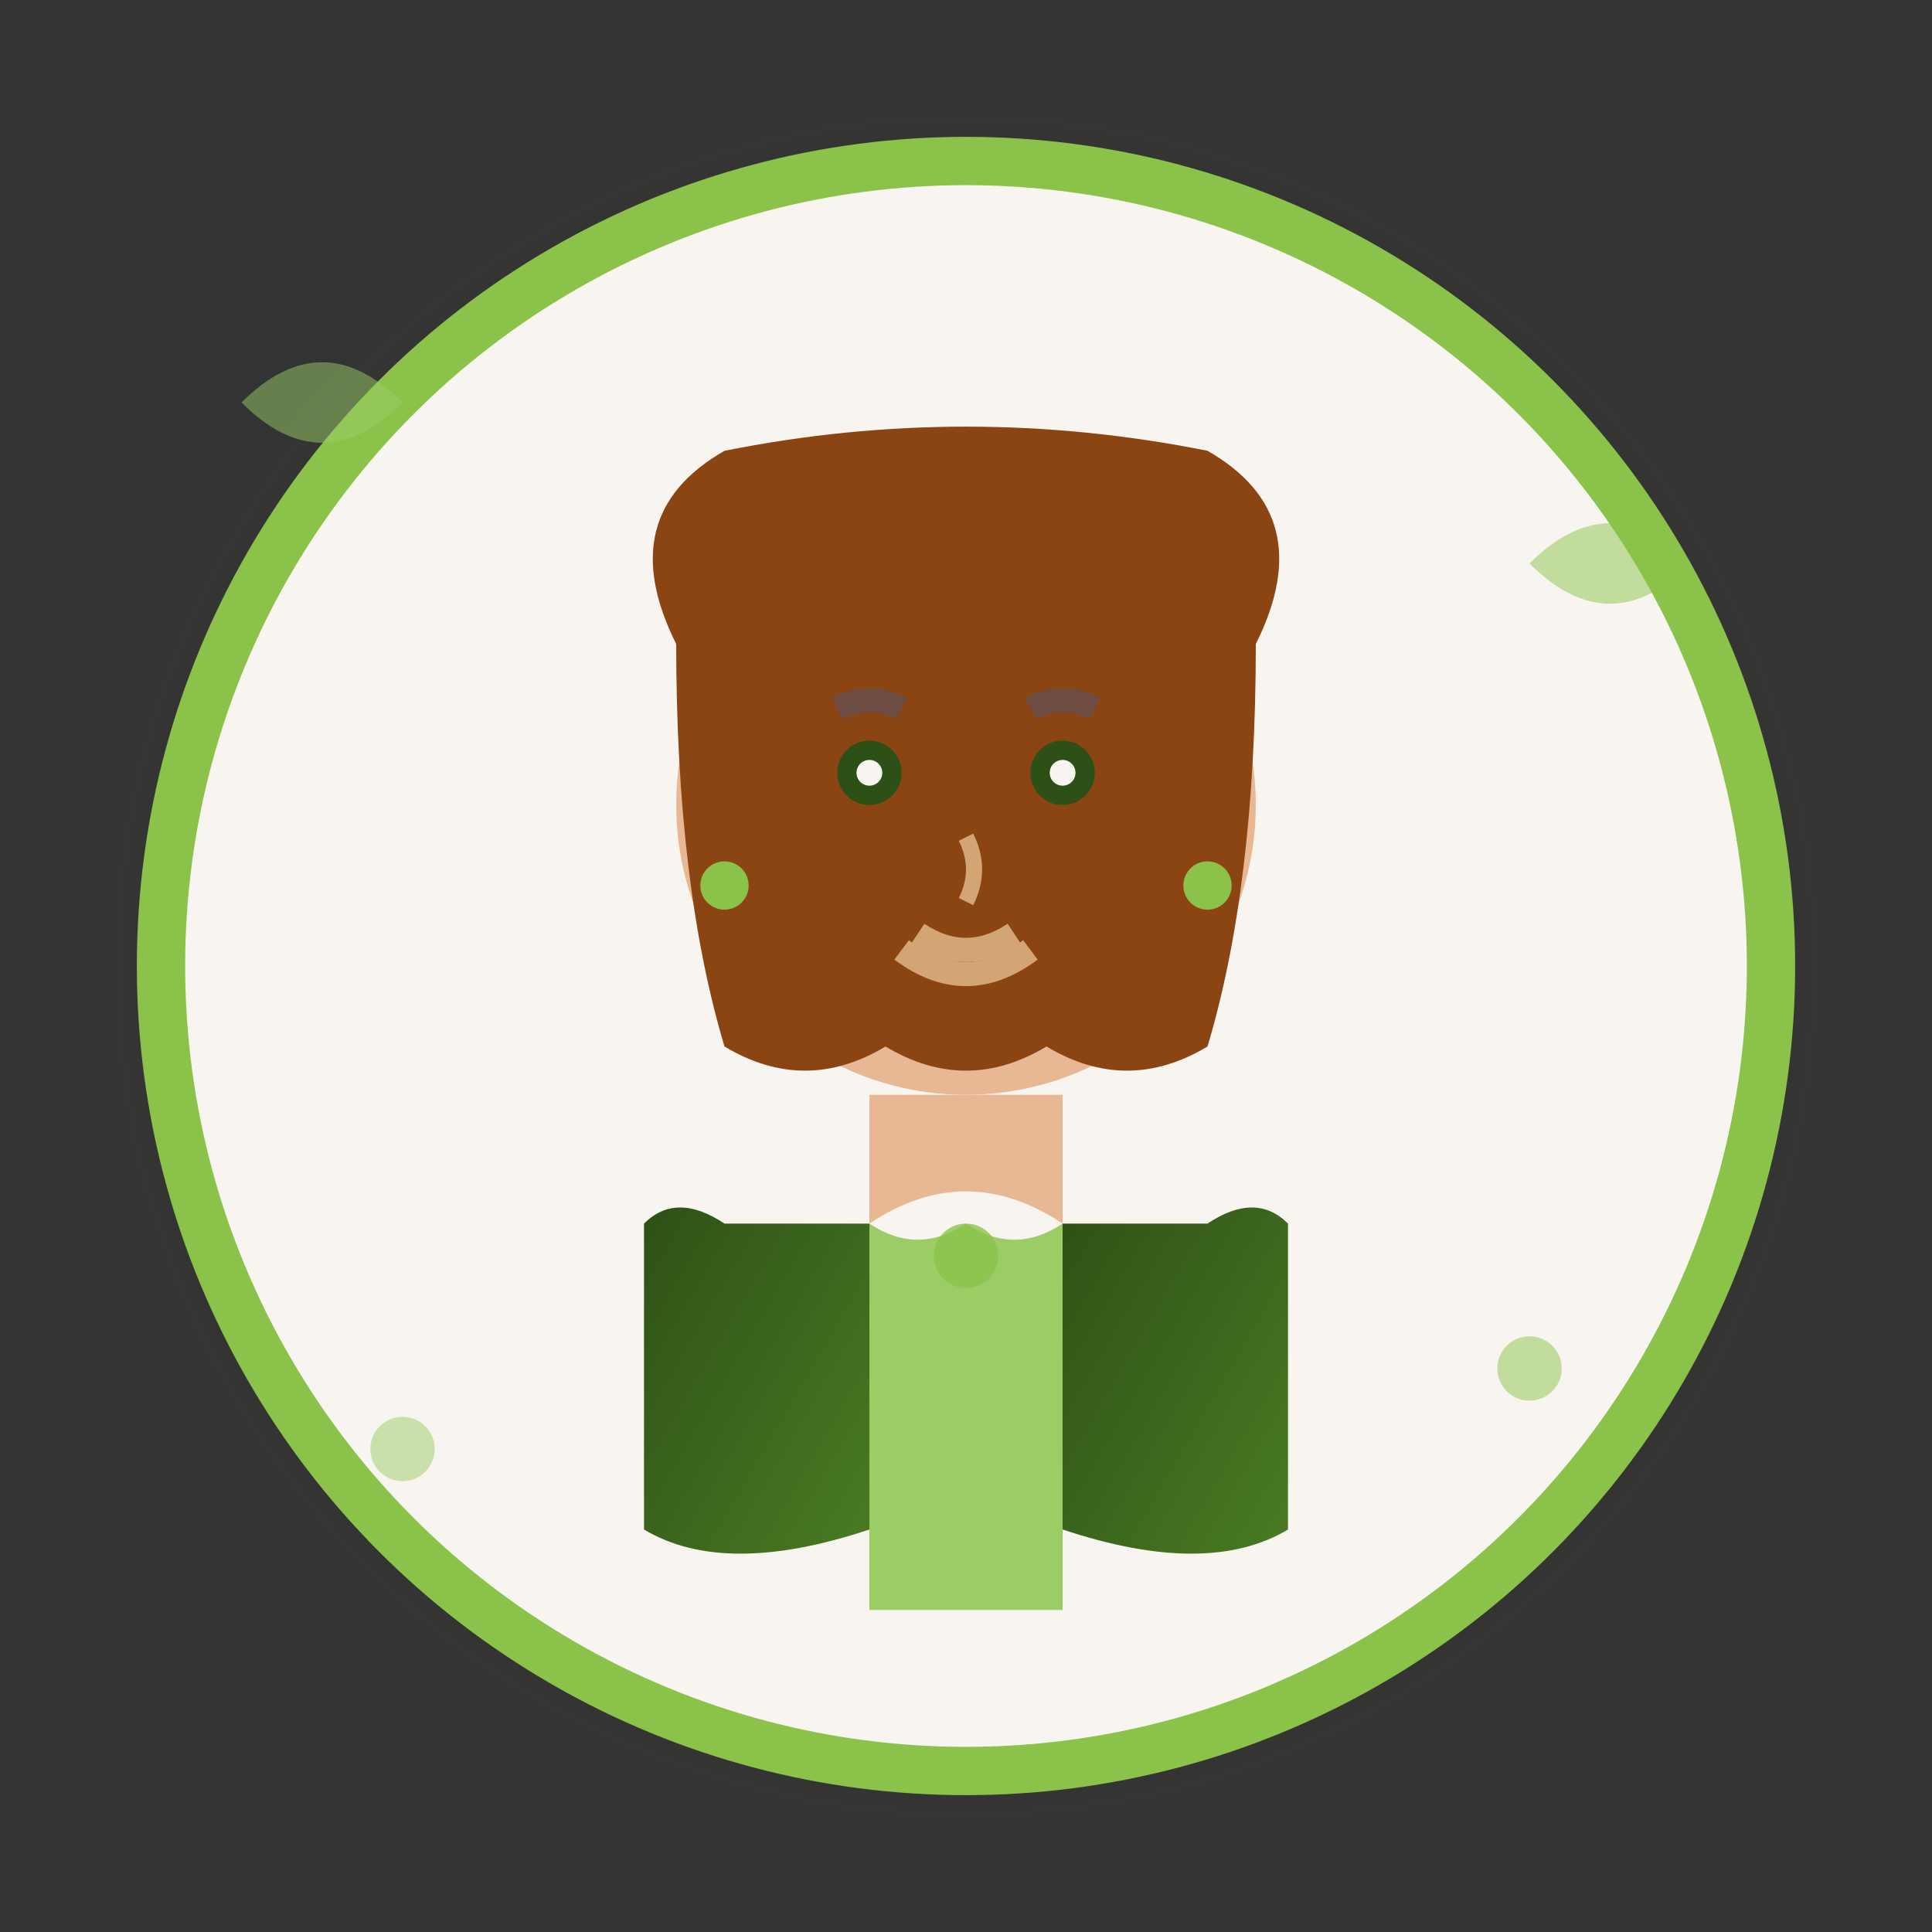 <svg xmlns="http://www.w3.org/2000/svg" viewBox="0 0 120 120" fill="none">
  <rect x="0" y="0" width="120" height="120" fill="#333333" stroke="none"/>
  <defs>
    <radialGradient id="avatarGlow1" cx="50%" cy="50%" r="50%">
      <stop offset="0%" style="stop-color:#9ccc65;stop-opacity:0.3" />
      <stop offset="100%" style="stop-color:#9ccc65;stop-opacity:0" />
    </radialGradient>
    <linearGradient id="clothingGradient1" x1="0%" y1="0%" x2="100%" y2="100%">
      <stop offset="0%" style="stop-color:#2d5016;stop-opacity:1" />
      <stop offset="100%" style="stop-color:#4a7c23;stop-opacity:1" />
    </linearGradient>
  </defs>
  
  <!-- Background glow -->
  <circle cx="60" cy="60" r="55" fill="url(#avatarGlow1)"/>
  
  <!-- Avatar circle background -->
  <circle cx="60" cy="60" r="50" fill="#f8f5f0" stroke="#8bc34a" stroke-width="3"/>
  
  <!-- Person illustration - María González -->
  <g transform="translate(60, 60)">
    <!-- Head/Face -->
    <circle cx="0" cy="-10" r="18" fill="#e8b895"/>
    
    <!-- Hair (feminine, shoulder-length) -->
    <path d="M-18,-20 Q-22,-28 -15,-32 Q0,-35 15,-32 Q22,-28 18,-20 Q18,-5 15,5 Q10,8 5,5 Q0,8 -5,5 Q-10,8 -15,5 Q-18,-5 -18,-20" fill="#8b4513"/>
    
    <!-- Face features -->
    <!-- Eyes -->
    <circle cx="-6" cy="-12" r="2" fill="#2d5016"/>
    <circle cx="6" cy="-12" r="2" fill="#2d5016"/>
    <circle cx="-6" cy="-12" r="0.8" fill="#f8f5f0"/>
    <circle cx="6" cy="-12" r="0.8" fill="#f8f5f0"/>
    
    <!-- Eyebrows -->
    <path d="M-8,-16 Q-6,-17 -4,-16" stroke="#6d4c41" stroke-width="1.5" fill="none"/>
    <path d="M4,-16 Q6,-17 8,-16" stroke="#6d4c41" stroke-width="1.5" fill="none"/>
    
    <!-- Nose -->
    <path d="M0,-8 Q1,-6 0,-4" stroke="#d4a574" stroke-width="1" fill="none"/>
    
    <!-- Mouth -->
    <path d="M-3,-2 Q0,0 3,-2" stroke="#d4a574" stroke-width="1.5" fill="none"/>
    
    <!-- Neck -->
    <rect x="-6" y="8" width="12" height="8" fill="#e8b895"/>
    
    <!-- Clothing (professional blouse) -->
    <path d="M-20,16 Q-18,14 -15,16 L-6,16 L-6,35 Q-15,38 -20,35 Z" fill="url(#clothingGradient1)"/>
    <path d="M20,16 Q18,14 15,16 L6,16 L6,35 Q15,38 20,35 Z" fill="url(#clothingGradient1)"/>
    <path d="M-6,16 L6,16 L6,40 L-6,40 Z" fill="#9ccc65"/>
    
    <!-- Collar -->
    <path d="M-6,16 Q0,12 6,16 Q3,18 0,16 Q-3,18 -6,16" fill="#f8f5f0"/>
    
    <!-- Earrings -->
    <circle cx="-15" cy="-5" r="1.5" fill="#8bc34a"/>
    <circle cx="15" cy="-5" r="1.5" fill="#8bc34a"/>
    
    <!-- Necklace -->
    <circle cx="0" cy="18" r="2" fill="#8bc34a" opacity="0.8"/>
    
    <!-- Professional smile -->
    <path d="M-4,-1 Q0,2 4,-1" stroke="#d4a574" stroke-width="1.5" fill="none"/>
  </g>
  
  <!-- Decorative elements around avatar -->
  <g opacity="0.5">
    <path d="M15,25 Q20,20 25,25 Q20,30 15,25" fill="#9ccc65"/>
    <path d="M95,35 Q100,30 105,35 Q100,40 95,35" fill="#8bc34a"/>
    <circle cx="25" cy="90" r="2" fill="#9ccc65"/>
    <circle cx="95" cy="85" r="2" fill="#8bc34a"/>
  </g>
</svg>
